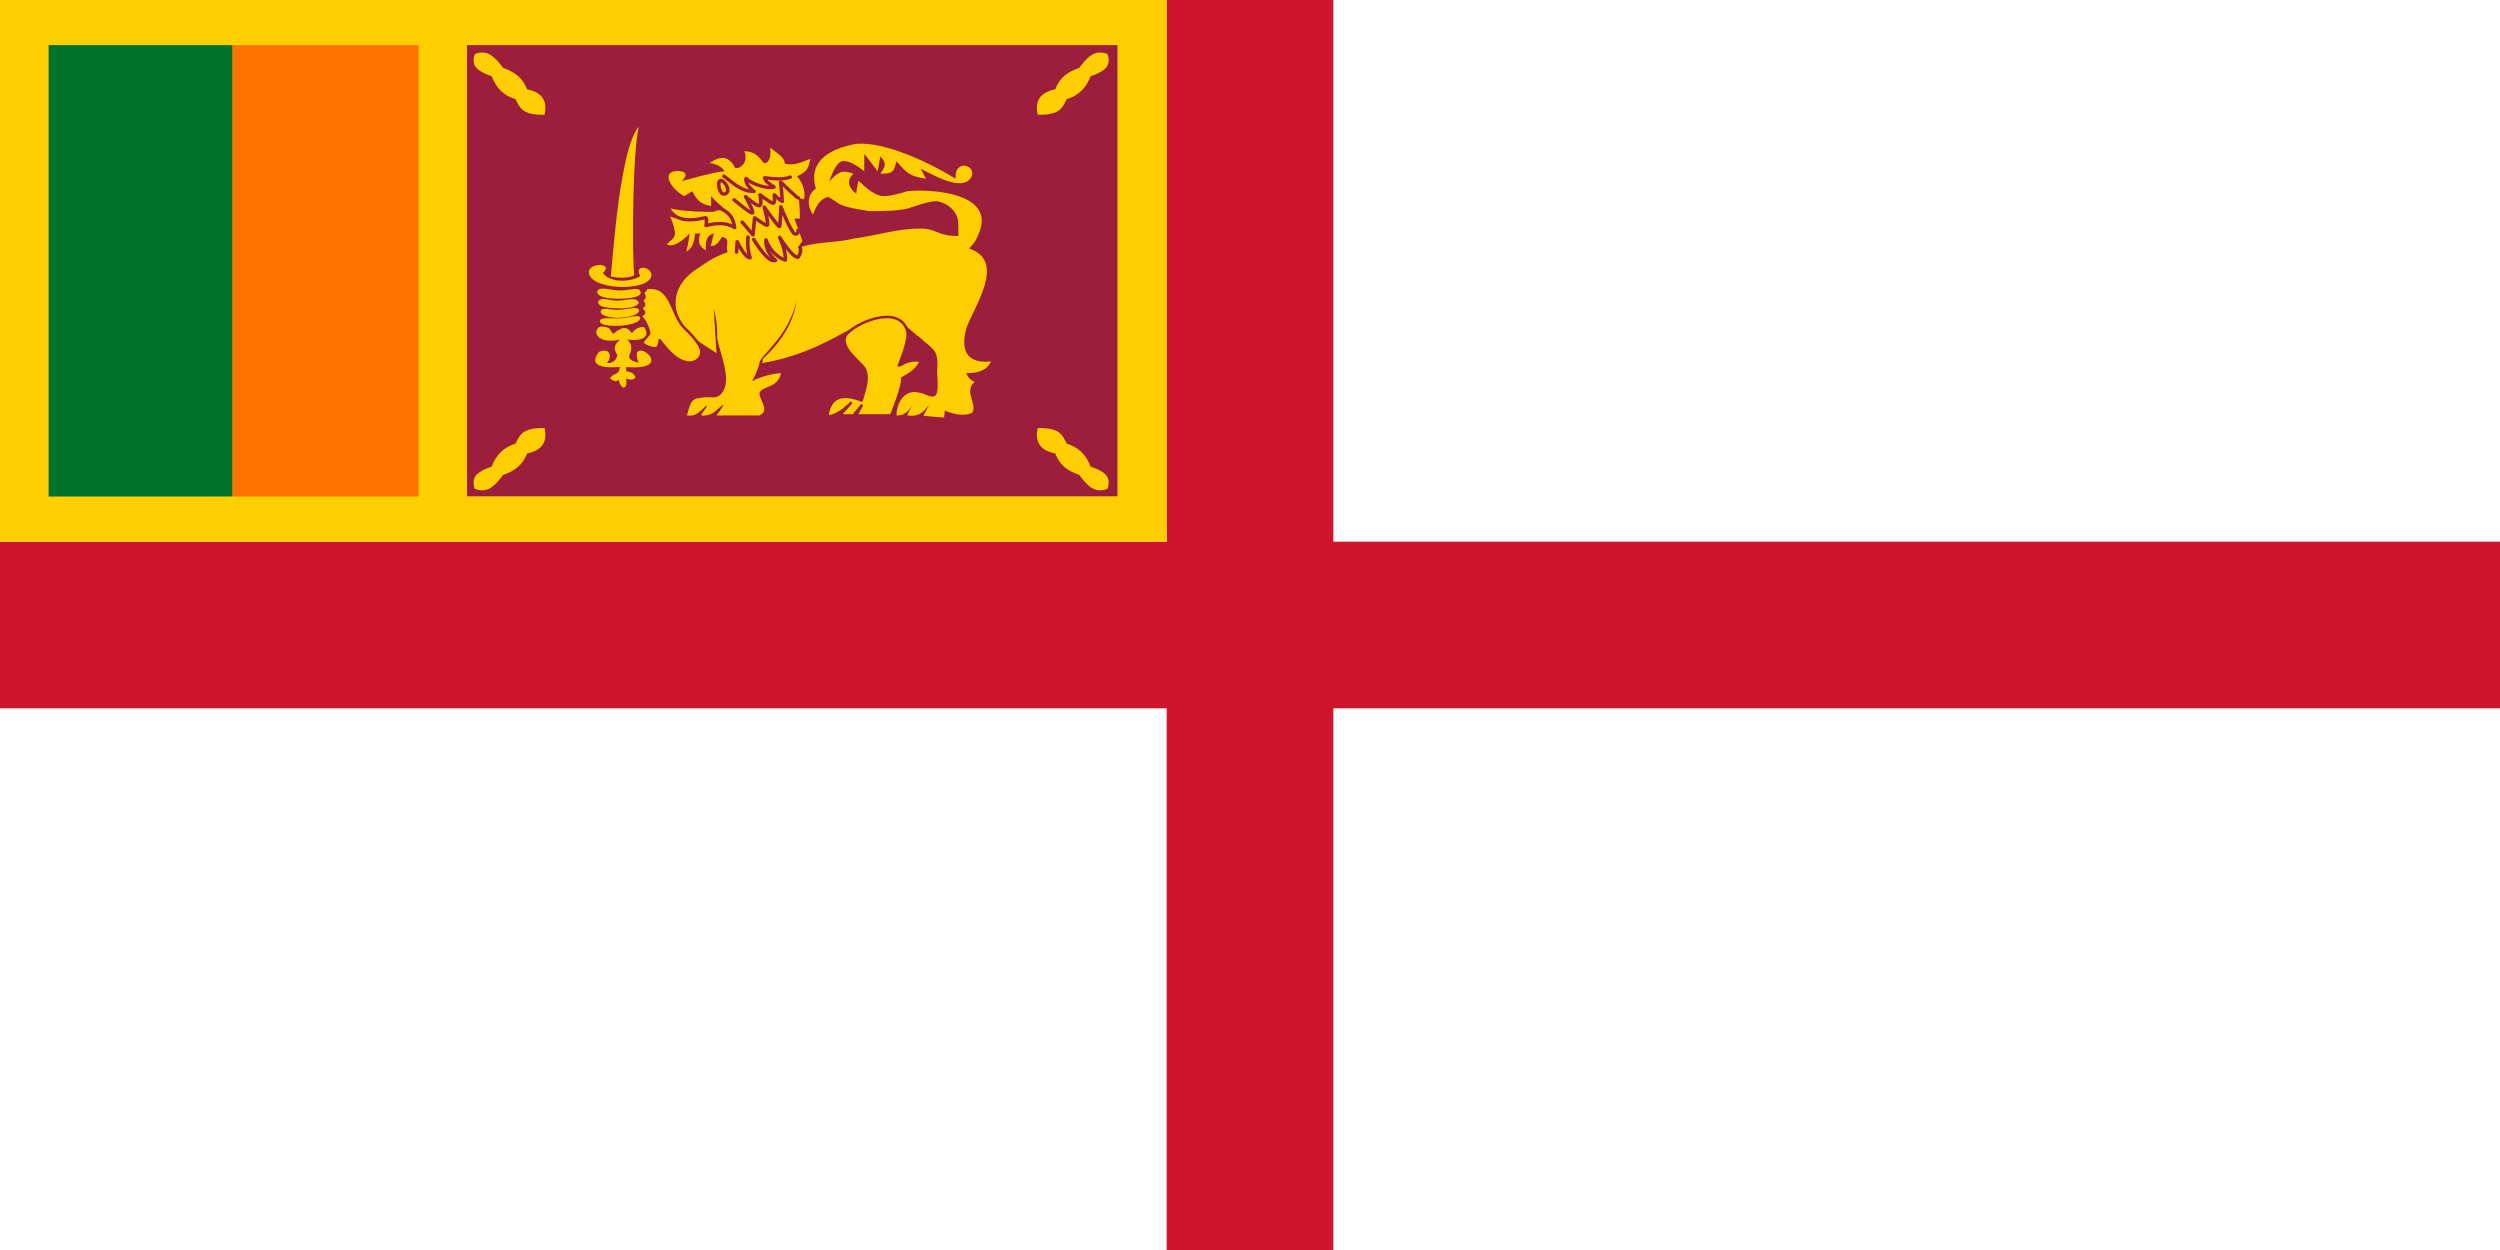 <?xml version="1.0" encoding="UTF-8" standalone="no"?>
<!-- Created with Inkscape (http://www.inkscape.org/) -->
<svg
   xmlns:svg="http://www.w3.org/2000/svg"
   xmlns="http://www.w3.org/2000/svg"
   version="1.0"
   width="1200"
   height="600"
   viewBox="-420 -195 840 390"
   id="Naval_Ensign_of_the_United_Kingdom">
  <defs
     id="defs3">
    <clipPath
       id="border">
      <rect
         width="840"
         height="390"
         x="-420"
         y="-195"
         id="rect6" />
    </clipPath>
  </defs>
  <rect
     width="840"
     height="420"
     x="-420"
     y="-210"
     style="fill:#ffffff"
     id="rect8" />
  <path
     d="M -420,0 L 420,0 M 0,-210 L 0,210"
     style="stroke:#cf142b;stroke-width:56"
     id="path21" />
  <g
     transform="matrix(0.392,0,0,0.364,-419.415,-209.457)"
     id="g7173">
    <g
       transform="translate(-1.492,-1.492)"
       id="g2931">
      <rect
         width="1000"
         height="500"
         x="0"
         y="0"
         style="font-size:12px;fill:#ffce00;fill-opacity:1;fill-rule:evenodd;stroke-width:1pt"
         id="rect628" />
      <rect
         width="159.795"
         height="416.631"
         x="198.984"
         y="41.685"
         style="font-size:12px;fill:#ff7300;fill-opacity:1;fill-rule:evenodd;stroke-width:1pt"
         id="rect626" />
      <rect
         width="157.452"
         height="416.696"
         x="41.663"
         y="41.619"
         style="font-size:12px;fill:#007229;fill-opacity:1;fill-rule:evenodd;stroke-width:1pt"
         id="rect625" />
      <g
         transform="matrix(2.315,0,0,2.315,0,-7.135594e-5)"
         id="g602">
        <path
           d="M 229.763,146.185 C 229.763,146.185 216.497,148.05 222.093,140.175 C 226.861,138.102 226.757,142.973 224.995,144.631 C 227.172,144.873 228.623,143.456 228.933,141.314 C 226.239,137.687 230.073,135.303 229.866,135.303 C 220.643,137.376 219.399,131.054 222.819,130.018 C 227.138,130.259 225.756,131.641 227.483,132.92 C 230.592,130.053 232.458,129.777 234.323,132.713 C 236.188,129.811 238.883,130.122 238.986,130.433 C 241.992,135.51 235.359,135.821 232.665,135.199 C 234.945,137.687 234.012,140.07 233.286,141.833 C 233.355,143.56 234.669,143.836 236.81,144.527 C 232.251,131.952 252.874,147.877 232.146,146.289 C 232.181,146.841 232.216,147.394 232.25,147.947 C 233.943,148.258 235.117,148.672 235.669,150.434 C 234.945,151.401 233.805,151.539 232.043,150.849 C 232.043,150.849 233.079,153.751 231.214,154.58 C 229.659,153.647 229.452,151.367 229.452,151.367 C 228.588,152.438 227.31,151.746 226.239,150.849 C 227.207,148.465 229.936,149.604 229.763,146.185 z "
           style="fill:#ffce00;fill-opacity:1;fill-rule:evenodd;stroke:none;stroke-width:0.25;stroke-linecap:butt;stroke-linejoin:round;stroke-opacity:1"
           id="path586" />
        <path
           d="M 218.363,107.84 C 219.157,104.246 227.517,104.695 223.545,108.565 C 226.204,112.814 234.357,112.193 237.432,109.809 C 234.84,104.868 241.889,105.939 241.578,109.705 C 240.714,116.371 217.465,115.474 218.363,107.84 z "
           style="fill:#ffce00;fill-opacity:1;fill-rule:evenodd;stroke:none;stroke-width:1pt;stroke-linecap:butt;stroke-linejoin:round;stroke-opacity:1"
           id="path587" />
        <path
           d="M 222.105,116.032 C 221.909,117.55 225.532,118.211 229.246,118.229 C 232.96,118.248 236.767,117.624 236.938,116.571 C 236.987,114.686 233.695,116.289 229.95,116.258 C 226.205,116.228 223.084,114.759 222.105,116.032 z "
           style="fill:#ffce00;fill-opacity:1;fill-rule:evenodd;stroke:#ffce00;stroke-width:1pt;stroke-linecap:butt;stroke-linejoin:round;stroke-opacity:1"
           id="path596" />
        <path
           d="M 222.398,120.242 C 222.446,121.662 226.045,122.004 229.227,122.102 C 232.41,122.2 235.616,121.564 236.203,120.536 C 235.639,118.92 232.103,120.267 229.226,120.34 C 226.35,120.414 223.156,118.92 222.398,120.242 z "
           style="fill:#ffce00;fill-opacity:1;fill-rule:evenodd;stroke:#ffce00;stroke-width:1pt;stroke-linecap:butt;stroke-linejoin:round;stroke-opacity:1"
           id="path597" />
        <path
           d="M 223.426,124.012 C 223.181,125.089 226.351,125.86 229.27,125.878 C 232.189,125.896 236.326,124.77 236.35,123.62 C 236.179,122.715 232.091,123.938 229.344,124.03 C 226.596,124.122 223.426,123.033 223.426,124.012 z "
           style="fill:#ffce00;fill-opacity:1;fill-rule:evenodd;stroke:#ffce00;stroke-width:1pt;stroke-linecap:butt;stroke-linejoin:round;stroke-opacity:1"
           id="path598" />
        <path
           d="M 223.084,127.879 C 223.329,128.931 226.928,129.287 230.091,129.048 C 233.255,128.81 236.473,127.83 236.742,126.704 C 236.596,125.994 232.961,127.255 229.95,127.408 C 226.939,127.561 223.035,127.046 223.084,127.879 z "
           style="fill:#ffce00;fill-opacity:1;fill-rule:evenodd;stroke:#ffce00;stroke-width:1pt;stroke-linecap:butt;stroke-linejoin:round;stroke-opacity:1"
           id="path599" />
      </g>
    </g>
    <g
       transform="matrix(0.996,0,0,0.996,1.43,1.638)"
       id="g6741">
      <rect
         width="559.745"
         height="418.13"
         x="398.995"
         y="38.692"
         style="font-size:12px;fill:#9c1e3d;fill-opacity:1;fill-rule:evenodd;stroke-width:1pt"
         id="rect7132" />
      <g
         id="g2183">
        <path
           d="M 733.885,130.159 C 759.322,127.845 798.623,148.629 819.454,162.494 C 819.454,157.864 819.454,153.258 824.06,150.944 C 828.689,148.629 835.633,153.258 833.318,160.179 C 826.375,176.334 798.623,157.864 789.388,153.258 C 789.388,153.258 794.017,162.494 794.017,162.494 C 780.13,160.179 777.815,157.864 768.58,146.315 C 766.266,155.55 766.266,157.864 754.693,157.864 C 759.044,151.013 760.503,148.722 754.693,141.709 C 754.693,141.709 752.379,155.55 752.379,155.55 C 752.379,155.55 740.829,139.394 740.829,139.394 C 740.829,139.394 740.829,155.55 740.829,155.55 C 738.514,153.258 729.256,146.315 724.627,146.315 C 717.707,144 713.078,157.864 710.763,164.808 C 717.707,157.864 719.998,153.258 731.571,157.864 C 725.298,163.79 727.127,170.895 733.885,176.334 C 733.885,176.334 735.089,166.729 735.83,164.53 C 739.51,167.285 747.31,177.631 757.008,178.649 C 763.951,178.649 770.895,176.334 777.815,174.043 C 800.938,171.729 851.811,176.334 840.262,210.983 C 837.947,217.927 835.633,222.533 831.004,227.162 C 863.384,238.711 835.633,280.281 828.689,301.065 C 824.06,319.535 827.277,334.256 850.075,331.872 C 845.47,341.107 837.947,342.635 828.689,342.635 C 828.689,342.635 829.846,348.189 835.795,350.805 C 825.912,359.67 839.22,372.955 833.318,379.598 C 823.366,384.366 810.196,377.283 810.196,377.283 C 810.196,377.283 809.548,383.833 809.548,383.833 C 809.548,383.833 792.073,382.63 791.703,381.889 C 791.703,381.889 796.679,372.585 796.309,372.4 C 791.68,379.32 787.259,383.371 777.815,381.889 C 777.815,381.889 778.556,377.538 783.717,372.029 C 776.704,379.019 775.941,382.074 768.58,381.889 C 768.58,370.34 775.501,356.499 789.388,361.105 C 791.703,361.105 798.993,366.845 802.419,363.141 C 805.196,359.16 803.553,345.69 803.553,341.061 C 805.011,320.646 800.938,321.85 789.388,310.3 C 780.13,303.38 773.367,292.77 761.817,290.455 C 750.245,288.141 731.571,301.065 722.313,305.671 C 699.19,319.535 678.383,328.77 652.946,333.4 C 652.946,333.4 653.448,332.219 653.448,329.909 C 653.448,328.351 678.415,308.919 682.782,274.8 C 675.948,308.474 651.673,326.264 650.758,332.52 C 649.846,338.779 644.889,349.456 644.287,350.155 C 647.289,348.354 656.92,343.634 669.124,342.635 C 666.493,357.098 652.946,354.184 650.631,361.105 C 650.631,368.048 659.889,377.283 650.631,381.889 C 650.631,381.889 613.645,381.889 613.645,381.889 C 613.645,381.889 619.336,374.011 619.607,371.839 C 614.628,374.86 611.469,382.787 600.565,381.975 C 600.963,378.994 606.185,374.325 605.308,372.492 C 599.07,378.279 596.142,383.155 588.185,381.889 C 590.499,374.969 590.499,365.734 599.757,365.734 C 606.701,363.419 613.645,368.048 618.251,361.105 C 627.509,349.555 616.563,324.289 614.272,310.425 C 614.272,298.876 614.307,296.686 611.33,282.595 C 611.33,282.595 613.645,324.164 613.645,324.164 C 604.387,317.221 595.128,312.615 588.185,303.38 C 572.006,282.595 576.635,259.496 597.443,245.632 C 606.701,238.711 611.7,235.101 623.273,230.495 C 620.959,223.551 626.56,218.436 618.366,216.284 C 615.913,220.565 613.506,225.241 608.83,224.847 C 608.83,224.847 611.33,213.298 611.33,213.298 C 611.33,213.298 602.998,213.807 604.641,228.713 C 595.059,224.107 599.757,213.298 599.757,213.298 C 599.757,213.298 595.128,213.298 595.128,213.298 C 595.128,213.298 595.105,227.046 587.56,229.824 C 589.597,223.366 590.499,213.298 590.499,213.298 C 590.499,213.298 578.116,228.065 570.918,223.273 C 575.154,218.482 578.44,217.695 577.862,211.909 C 577.306,206.146 574.321,198.71 573.779,197.535 C 576.399,198.801 593.844,204.008 604.785,198.584 C 604.06,202.2 604.387,206.377 604.387,206.377 C 615.936,204.063 618.251,204.063 629.823,208.669 C 627.509,192.513 618.251,190.199 609.016,178.649 C 609.016,178.649 609.016,187.884 609.016,187.884 C 599.757,185.593 597.443,183.278 592.814,174.043 C 592.814,174.043 585.893,178.649 585.893,178.649 C 573.696,171.451 564.692,154.369 582.005,155.365 C 592.328,156.661 583.579,164.808 583.579,164.808 C 583.579,164.808 610.057,156.476 620.565,155.55 C 620.565,155.55 617.51,149.092 607.743,147.981 C 615.844,141.894 623.991,139.927 629.823,152.749 C 635.633,153.073 641.049,146.083 637.6,137.01 C 646.187,136.872 650.423,142.311 654.334,148.028 C 657.528,148.606 660.746,145.25 659.982,133.77 C 668.083,140.691 672.064,142.82 672.596,148.653 C 679.494,150.18 684.169,148.629 694.561,144 C 692.27,153.258 692.27,155.55 683.012,160.179 C 689.539,168.245 690.226,177.979 688.858,181.518 C 686.592,180.862 686.027,180.713 684.419,180.273 C 684.921,183.842 685.646,193.659 685.326,199.434 C 685.326,199.434 680.697,199.434 680.697,199.434 C 680.697,199.434 687.641,220.218 687.641,220.218 C 687.641,220.218 683.012,227.162 683.012,227.162 C 699.19,220.218 715.392,222.533 731.571,217.927 C 750.064,215.612 768.58,208.669 789.388,208.669 C 803.252,208.669 803.252,215.612 821.769,215.612 C 821.769,210.983 821.769,208.669 821.769,204.063 C 821.769,194.828 814.825,185.593 803.252,183.278 C 796.332,183.278 784.759,187.884 777.815,190.199 C 768.58,192.513 754.693,192.513 745.435,192.513 C 715.392,187.884 720.183,184.968 709.698,179.343 C 703.426,181.01 699.908,186.333 696.783,195.73 C 690.974,187.213 692.27,176.334 699.19,171.729 C 692.27,146.315 710.763,134.765 733.885,130.159 z "
           style="fill:#ffce00;fill-opacity:1;stroke:none;stroke-width:1;stroke-linejoin:round;stroke-opacity:1"
           id="path7135" />
        <path
           d="M 740.829,338.029 C 736.2,331.085 719.998,319.535 724.627,307.986 C 731.571,296.436 770.895,277.966 777.815,303.38 C 780.13,310.3 772.996,328.671 770.682,335.615 C 774.184,334.714 778.077,329.335 789.474,331.284 C 787.351,340.357 773.487,347.354 773.487,347.354 C 774.894,353.492 763.951,381.889 763.951,381.889 C 763.951,381.889 733.885,381.889 733.885,381.889 C 733.885,381.889 738.514,372.654 738.514,372.654 C 738.514,372.654 731.571,381.889 731.571,381.889 C 731.571,381.889 719.998,381.889 719.998,381.889 C 719.998,381.889 729.256,370.34 729.256,370.34 C 729.256,370.34 718.306,383.167 708.974,382.655 C 711.288,364.185 722.313,361.105 738.514,368.048 C 740.829,358.813 745.435,347.264 740.829,338.029 z "
           style="fill:#ffce00;fill-opacity:1;stroke:#9c1e3d;stroke-width:2.315;stroke-linejoin:round;stroke-opacity:1"
           id="path7137" />
        <path
           d="M 616.994,164.096 C 613.876,166.014 616.422,178.702 621.211,176.542 C 627.18,173.851 619.362,162.639 616.994,164.096 z "
           style="fill:#ffce00;fill-opacity:1;fill-rule:evenodd;stroke:#9c1e3d;stroke-width:2.315pt;stroke-linecap:butt;stroke-linejoin:miter;stroke-opacity:1"
           id="path7139" />
        <path
           d="M 619.945,160.088 C 625.641,164.096 634.712,174.855 645.891,174.222 C 637.452,167.261 639.142,162.198 639.142,162.198 C 643.572,167.471 658.336,172.323 663.188,170.213 C 657.494,165.995 656.438,165.573 655.172,161.565 C 661.924,162.409 670.36,163.886 677.11,160.932"
           style="fill:#ffce00;fill-opacity:1;fill-rule:evenodd;stroke:#9c1e3d;stroke-width:2.315pt;stroke-linecap:round;stroke-linejoin:round;stroke-opacity:1"
           id="path7141" />
        <path
           d="M 630.916,230.543 L 631.548,220.84 C 631.548,220.84 637.876,235.605 642.516,235.816 C 639.563,225.06 640.829,216.41 640.829,216.41"
           style="fill:#ffce00;fill-opacity:1;fill-rule:evenodd;stroke:#9c1e3d;stroke-width:2.315pt;stroke-linecap:round;stroke-linejoin:round;stroke-opacity:1"
           id="path7143" />
        <path
           d="M 645.68,218.731 C 645.68,218.731 658.336,241.933 664.454,238.137 C 655.172,229.91 656.228,219.152 656.228,219.152 C 656.228,219.152 660.447,233.497 672.892,237.927 C 673.735,229.91 668.041,216.832 668.041,216.832 C 668.041,216.832 678.376,234.974 683.65,235.395 C 687.025,231.178 685.759,226.746 685.759,226.746"
           style="fill:#ffce00;fill-opacity:1;fill-rule:evenodd;stroke:#9c1e3d;stroke-width:2.315pt;stroke-linecap:round;stroke-linejoin:round;stroke-opacity:1"
           id="path7145" />
        <path
           d="M 635.767,202.699 L 645.048,214.512 L 646.525,198.691 C 646.525,198.691 655.596,205.863 657.283,205.652 C 658.97,205.441 654.751,188.777 654.751,188.777 C 654.751,188.777 666.986,207.34 667.831,206.918 C 668.673,206.496 669.094,188.566 669.094,188.566 C 669.094,188.566 678.378,214.09 681.542,213.879 C 684.706,213.668 683.861,210.293 683.861,210.293"
           style="fill:#ffce00;fill-opacity:1;fill-rule:evenodd;stroke:#9c1e3d;stroke-width:2.315pt;stroke-linecap:round;stroke-linejoin:round;stroke-opacity:1"
           id="path7147" />
        <path
           d="M 628.805,182.027 C 628.805,182.027 643.148,195.105 644.625,194.261 C 646.102,193.417 638.72,179.073 638.72,179.073 C 638.72,179.073 646.946,186.878 650.11,187.511 C 653.274,188.144 651.166,177.386 651.166,177.386 C 651.166,177.386 660.868,185.613 662.556,185.191 C 664.243,184.769 663.4,177.386 663.4,177.386 C 663.4,177.386 669.728,183.714 670.15,183.714 C 670.571,183.714 668.884,165.573 668.884,165.573 C 668.884,165.573 683.019,180.55 684.072,180.339"
           style="fill:#ffce00;fill-opacity:1;fill-rule:evenodd;stroke:#9c1e3d;stroke-width:2.315pt;stroke-linecap:round;stroke-linejoin:round;stroke-opacity:1"
           id="path7149" />
        <path
           d="M 571.43,186.667 C 572.062,187.722 574.411,206.376 603.31,198.782 C 606.053,197.305 604.847,203.995 604.727,205.953 C 605.993,205.743 619.767,200.831 629.259,207.792 C 628.143,200.076 626.062,194.894 617.836,190.464 C 613.83,189.621 610.904,191.67 610.904,191.67 C 610.904,191.67 576.07,191.941 571.43,186.667 z "
           style="fill:#ffce00;fill-opacity:1;fill-rule:evenodd;stroke:#9c1e3d;stroke-width:2.315pt;stroke-linecap:round;stroke-linejoin:round;stroke-opacity:1"
           id="path7151" />
        <path
           d="M 555.67,305.431 C 555.191,307.59 553.679,308.213 549.363,314.45 C 551.282,317.089 560.109,321.213 562.507,319.056 C 564.667,317.855 564.822,312.136 564.822,312.136 C 569.451,319.056 577.593,329.969 586.852,332.284 C 593.772,334.598 600.716,329.969 600.716,323.049 C 600.716,316.128 590.259,304.951 585.653,300.346 C 574.08,286.481 575.101,260.297 553.224,263.94 C 553.11,264.139 552.235,267.118 550.138,267.65 C 551.895,271.013 552.881,273.856 548.675,274.913 C 551.946,278.126 552.46,280.459 548.256,282.072 C 550.8,285.484 553.779,286.736 547.923,289.655 C 554.05,295.626 555.369,304.412 555.67,305.431"
           style="fill:#ffce00;fill-opacity:1;stroke:#9c1e3d;stroke-width:2.315;stroke-linecap:round;stroke-linejoin:round;stroke-opacity:1"
           id="path7153" />
        <path
           d="M 549.974,109.701 C 543.019,119.776 542.297,230.597 544.456,252.904 C 537.501,257.462 524.549,255.543 520.949,254.103 C 522.63,246.187 528.625,117.616 549.974,109.701 z "
           style="fill:#ffce00;fill-opacity:1;fill-rule:evenodd;stroke:#9c1e3d;stroke-width:2.315pt;stroke-linecap:butt;stroke-linejoin:miter;stroke-opacity:1"
           id="path7155" />
        <path
           d="M 530.305,336.86 C 530.305,336.86 499.6,341.176 512.552,322.949 C 523.588,318.151 523.347,329.425 519.269,333.263 C 524.308,333.823 527.666,330.543 528.384,325.586 C 522.148,317.191 531.022,311.673 530.543,311.673 C 509.196,316.471 506.317,301.838 514.233,299.441 C 524.229,299.998 521.03,303.197 525.028,306.157 C 532.224,299.522 536.543,298.883 540.859,305.678 C 545.176,298.961 551.414,299.681 551.652,300.401 C 558.609,312.152 543.257,312.872 537.022,311.432 C 542.299,317.191 540.139,322.706 538.459,326.787 C 538.619,330.784 541.66,331.423 546.615,333.022 C 536.063,303.917 583.796,340.776 535.82,337.1 C 535.901,338.378 535.982,339.658 536.061,340.938 C 539.98,341.658 542.697,342.616 543.975,346.694 C 542.299,348.932 539.66,349.252 535.582,347.655 C 535.582,347.655 537.98,354.372 533.663,356.29 C 530.064,354.131 529.585,348.854 529.585,348.854 C 527.585,351.333 524.627,349.731 522.148,347.655 C 524.389,342.137 530.705,344.773 530.305,336.86 z "
           style="fill:#ffce00;fill-opacity:1;fill-rule:evenodd;stroke:none;stroke-width:0.25;stroke-linecap:butt;stroke-linejoin:round;stroke-opacity:1"
           id="path7157" />
        <path
           d="M 503.919,248.109 C 505.757,239.79 525.106,240.829 515.913,249.787 C 522.067,259.621 540.938,258.184 548.055,252.666 C 542.056,241.23 558.371,243.709 557.651,252.425 C 555.651,267.854 501.841,265.778 503.919,248.109 z "
           style="fill:#ffce00;fill-opacity:1;fill-rule:evenodd;stroke:none;stroke-width:1pt;stroke-linecap:butt;stroke-linejoin:round;stroke-opacity:1"
           id="path7159" />
        <path
           d="M 512.58,267.069 C 512.126,270.583 520.512,272.113 529.108,272.154 C 537.704,272.198 546.516,270.754 546.912,268.317 C 547.025,263.954 539.406,267.664 530.738,267.592 C 522.07,267.523 514.846,264.123 512.58,267.069 z "
           style="fill:#ffce00;fill-opacity:1;fill-rule:evenodd;stroke:#ffce00;stroke-width:2.315pt;stroke-linecap:butt;stroke-linejoin:round;stroke-opacity:1"
           id="path7161" />
        <path
           d="M 513.258,276.814 C 513.369,280.1 521.699,280.892 529.064,281.119 C 536.431,281.345 543.852,279.873 545.211,277.494 C 543.905,273.754 535.721,276.871 529.062,277.04 C 522.405,277.212 515.013,273.754 513.258,276.814 z "
           style="fill:#ffce00;fill-opacity:1;fill-rule:evenodd;stroke:#ffce00;stroke-width:2.315pt;stroke-linecap:butt;stroke-linejoin:round;stroke-opacity:1"
           id="path7163" />
        <path
           d="M 515.638,285.539 C 515.071,288.032 522.408,289.817 529.164,289.858 C 535.92,289.9 545.495,287.294 545.551,284.632 C 545.155,282.537 535.693,285.368 529.335,285.581 C 522.975,285.794 515.638,283.273 515.638,285.539 z "
           style="fill:#ffce00;fill-opacity:1;fill-rule:evenodd;stroke:#ffce00;stroke-width:2.315pt;stroke-linecap:butt;stroke-linejoin:round;stroke-opacity:1"
           id="path7165" />
        <path
           d="M 514.846,294.49 C 515.413,296.925 523.743,297.749 531.064,297.195 C 538.387,296.645 545.835,294.376 546.458,291.77 C 546.12,290.127 537.707,293.045 530.738,293.4 C 523.769,293.754 514.733,292.562 514.846,294.49 z "
           style="fill:#ffce00;fill-opacity:1;fill-rule:evenodd;stroke:#ffce00;stroke-width:2.315pt;stroke-linecap:butt;stroke-linejoin:round;stroke-opacity:1"
           id="path7167" />
        <path
           d="M 430.031,59.845 C 430.031,59.845 423.953,50.158 417.875,46.928 C 411.796,43.699 405.718,46.928 405.718,46.928 C 405.718,46.928 402.869,53.956 406.478,59.085 C 410.087,64.214 420.154,67.443 420.154,67.443 C 424.27,79.071 431.317,85.814 440.668,88.717 C 444.268,95.826 445.888,103.89 465.742,103.153 C 467.996,91.768 465.105,82.867 450.546,79.599 C 447.007,68.725 439.365,63.186 430.031,59.845 z "
           style="fill:#ffce00;fill-opacity:1;fill-rule:evenodd;stroke:#000000;stroke-width:0;stroke-linecap:butt;stroke-linejoin:miter;stroke-miterlimit:4;stroke-dasharray:none;stroke-opacity:1"
           id="path1873" />
        <path
           d="M 925.798,59.845 C 925.798,59.845 931.876,50.157 937.954,46.928 C 944.033,43.699 950.111,46.928 950.111,46.928 C 950.111,46.928 952.96,53.956 949.351,59.085 C 945.742,64.214 935.675,67.443 935.675,67.443 C 931.559,79.071 924.512,85.814 915.161,88.717 C 911.561,95.826 909.941,103.89 890.088,103.153 C 887.833,91.768 890.724,82.867 905.283,79.599 C 908.822,68.725 916.464,63.186 925.798,59.845 z "
           style="fill:#ffce00;fill-opacity:1;fill-rule:evenodd;stroke:#000000;stroke-width:0;stroke-linecap:butt;stroke-linejoin:miter;stroke-miterlimit:4;stroke-dasharray:none;stroke-opacity:1"
           id="path1900" />
        <path
           d="M 430.031,436.948 C 430.031,436.948 423.953,446.636 417.875,449.865 C 411.796,453.094 405.718,449.865 405.718,449.865 C 405.718,449.865 402.869,442.837 406.478,437.708 C 410.087,432.58 420.154,429.35 420.154,429.35 C 424.27,417.722 431.317,410.98 440.668,408.076 C 444.268,400.967 445.888,392.903 465.741,393.64 C 467.996,405.025 465.105,413.926 450.546,417.194 C 447.007,428.068 439.365,433.608 430.031,436.948 z "
           style="fill:#ffce00;fill-opacity:1;fill-rule:evenodd;stroke:#000000;stroke-width:0;stroke-linecap:butt;stroke-linejoin:miter;stroke-miterlimit:4;stroke-dasharray:none;stroke-opacity:1"
           id="path1896" />
        <path
           d="M 925.798,436.948 C 925.798,436.948 931.876,446.636 937.954,449.865 C 944.033,453.094 950.111,449.865 950.111,449.865 C 950.111,449.865 952.96,442.837 949.351,437.708 C 945.742,432.58 935.675,429.35 935.675,429.35 C 931.559,417.722 924.512,410.98 915.161,408.076 C 911.561,400.967 909.941,392.903 890.088,393.64 C 887.833,405.025 890.724,413.926 905.283,417.194 C 908.822,428.068 916.464,433.607 925.798,436.948 z "
           style="fill:#ffce00;fill-opacity:1;fill-rule:evenodd;stroke:#000000;stroke-width:0;stroke-linecap:butt;stroke-linejoin:miter;stroke-miterlimit:4;stroke-dasharray:none;stroke-opacity:1"
           id="path1898" />
      </g>
    </g>
  </g>
</svg>
